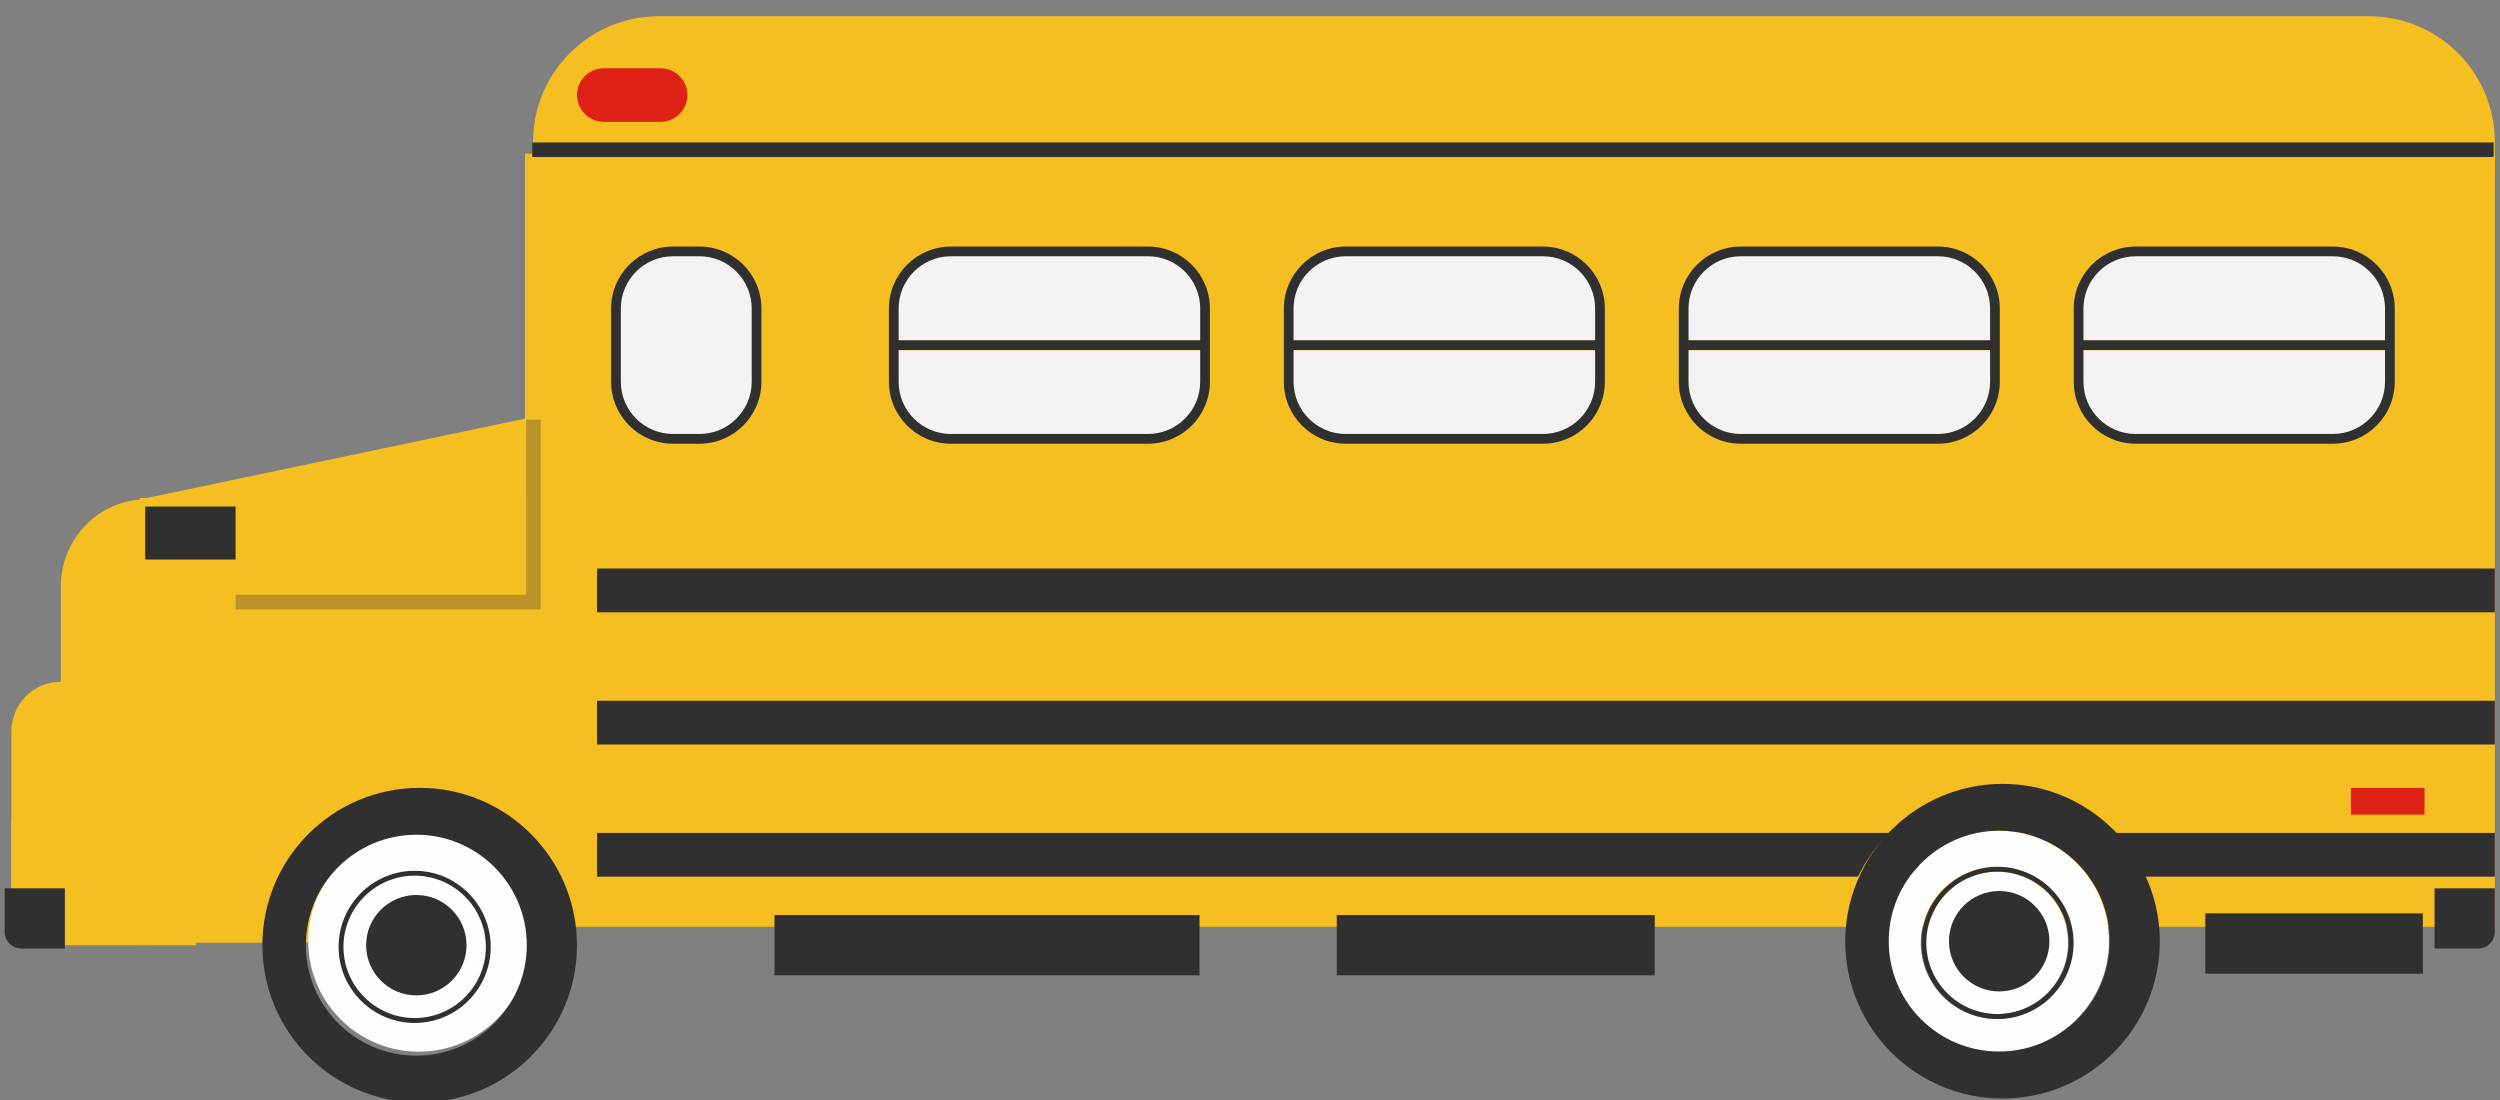 <?xml version="1.0" encoding="utf-8"?>
<!-- Generator: Adobe Illustrator 15.0.0, SVG Export Plug-In . SVG Version: 6.00 Build 0)  -->
<!DOCTYPE svg PUBLIC "-//W3C//DTD SVG 1.1//EN" "http://www.w3.org/Graphics/SVG/1.1/DTD/svg11.dtd">
<svg xmlns="http://www.w3.org/2000/svg" xmlns:xlink="http://www.w3.org/1999/xlink" x="0px" y="0px" width="200px" height="88px" viewBox="0 -0.5 200 88" xml:space="preserve">
<rect x="0" y="-0.5" width="200" height="88" fill="#808080" stroke="none"/>
<g id="CF5BE21">
	<rect x="42.002" y="11.794" fill="#F5BE21" width="157.583" height="61.853" />
	<path fill="#F5BE21" d="M52.722,23.029h136.781c5.568,0,10.082-4.5,10.082-10.05v-2.132c0-5.552-4.512-10.051-10.082-10.051H52.722    c-5.566,0-10.078,4.499-10.078,10.051v2.132C42.644,18.531,47.156,23.029,52.722,23.029" />
	<rect x="11.181" y="39.338" fill="#F5BE21" width="31.084" height="35.579" />
	<path fill="#F5BE21" d="M4.858,74.917L4.858,74.917c2.183,0,3.952-1.793,3.952-4.005V58.044c0-2.212-1.77-4.005-3.952-4.005    c-2.181,0-3.951,1.793-3.951,4.005v12.868C0.908,73.124,2.677,74.917,4.858,74.917" />
	<polyline fill="#F5BE21" points="11.444,39.401 42.002,32.992 42.002,43.406" />
	<path fill="#F5BE21" d="M11.736,75.116L11.736,75.116c3.793,0,6.867-3.117,6.867-6.962V46.402c0-3.845-3.073-6.961-6.867-6.961    c-3.792,0-6.867,3.116-6.867,6.961v21.752C4.87,71.999,7.944,75.116,11.736,75.116" />
	<rect x="0.908" y="65.228" fill="#F5BE21" width="14.791" height="9.889" />
</g>
<g id="CED130B">
	<path fill="#DE2115" d="M48.301,9.247h4.551c1.178,0,2.143-0.964,2.143-2.142c0-1.179-0.965-2.143-2.143-2.143h-4.551    c-1.179,0-2.142,0.963-2.142,2.143C46.16,8.283,47.123,9.247,48.301,9.247" />
	<rect x="188.07" y="62.529" fill="#DE2115" width="5.893" height="2.142" />
</g>
<g id="CF4F2F2">
	<path fill="#FCFEFE" d="M159.745,69.237c-3.141,0-5.697,2.553-5.697,5.697c0,3.138,2.556,5.693,5.697,5.693    c3.14,0,5.696-2.556,5.696-5.693C165.439,71.79,162.885,69.237,159.745,69.237z" />
	<path fill="#FCFEFE" d="M33.363,81.019c-3.356,0-6.086-2.732-6.086-6.086c0-3.354,2.729-6.088,6.086-6.088    c3.355,0,6.085,2.732,6.085,6.088C39.448,78.286,36.718,81.019,33.363,81.019z" />
	<path fill="#F4F2F2" d="M166.571,30.07c0,2.51,2.054,4.563,4.564,4.563h15.774c2.51,0,4.563-2.053,4.563-4.563v-2.543h-24.901    V30.07z" />
	<path fill="#F4F2F2" d="M186.91,19.64h-15.774c-2.511,0-4.564,2.055-4.564,4.564v2.544h24.901v-2.544    C191.473,21.694,189.42,19.64,186.91,19.64z" />
	<path fill="#F4F2F2" d="M159.88,30.07v-2.543h-24.903v2.543c0,2.51,2.054,4.563,4.563,4.563h15.778    C157.826,34.634,159.88,32.581,159.88,30.07z" />
	<path fill="#F4F2F2" d="M159.88,24.204c0-2.51-2.053-4.564-4.562-4.564H139.54c-2.508,0-4.563,2.055-4.563,4.564v2.544h24.903    V24.204z" />
	<path fill="#F4F2F2" d="M103.382,30.07c0,2.51,2.054,4.563,4.562,4.563h15.776c2.508,0,4.563-2.053,4.563-4.563v-2.543h-24.901    V30.07z" />
	<path fill="#F4F2F2" d="M123.72,19.64h-15.776c-2.508,0-4.562,2.055-4.562,4.564v2.544h24.901v-2.544    C128.283,21.694,126.229,19.64,123.72,19.64z" />
	<path fill="#F4F2F2" d="M56.245,19.64h-2.12c-2.51,0-4.563,2.055-4.563,4.564v5.866c0,2.51,2.053,4.563,4.563,4.563h2.12    c2.509,0,4.563-2.053,4.563-4.563v-5.866C60.807,21.694,58.754,19.64,56.245,19.64z" />
	<path fill="#F4F2F2" d="M92.124,19.64H76.35c-2.512,0-4.564,2.055-4.564,4.564v5.866c0,2.51,2.053,4.563,4.564,4.563h15.774    c2.509,0,4.563-2.053,4.563-4.563v-2.543H71.786v-0.778h24.901v-2.544C96.688,21.694,94.633,19.64,92.124,19.64z" />
	<path fill="#FCFEFE" d="M159.88,65.96c-4.88,0-8.84,3.958-8.84,8.839c0,4.878,3.96,8.833,8.84,8.833    c4.878,0,8.834-3.955,8.834-8.833C168.716,69.918,164.758,65.96,159.88,65.96z M159.745,81.019c-3.354,0-6.085-2.732-6.085-6.086    c0-3.354,2.73-6.088,6.085-6.088c3.356,0,6.085,2.732,6.085,6.088C165.829,78.286,163.102,81.019,159.745,81.019z" />
	<path fill="#FCFEFE" d="M33.496,65.96c-4.88,0-8.837,3.958-8.837,8.837c0,4.881,3.957,8.836,8.837,8.836    c4.88,0,8.836-3.955,8.836-8.836C42.333,69.918,38.376,65.96,33.496,65.96z M33.363,80.628c-3.141,0-5.696-2.556-5.696-5.693    c0-3.145,2.555-5.697,5.696-5.697c3.139,0,5.696,2.553,5.696,5.697C39.059,78.072,36.503,80.628,33.363,80.628z" />
</g>
<g id="C303030">
	<g>
		<g>
			<path fill="#303030" d="M91.841,34.997H76.066c-2.731,0-4.953-2.222-4.953-4.953v-5.866c0-2.732,2.222-4.953,4.953-4.953h15.775      c2.73,0,4.952,2.221,4.952,4.953v5.866C96.793,32.775,94.572,34.997,91.841,34.997z M76.066,20.002      c-2.303,0-4.174,1.873-4.174,4.175v5.866c0,2.301,1.871,4.174,4.174,4.174h15.775c2.301,0,4.175-1.873,4.175-4.174v-5.866      c0-2.302-1.874-4.175-4.175-4.175H76.066z" />
		</g>
		<rect x="166.289" y="26.722" fill="#303030" width="24.9" height="0.778" />
		<rect x="134.693" y="26.722" fill="#303030" width="24.902" height="0.778" />
		<rect x="103.099" y="26.722" fill="#303030" width="24.901" height="0.778" />
		<rect x="71.503" y="26.722" fill="#303030" width="24.901" height="0.778" />
		<g>
			<path fill="#303030" d="M186.627,34.997h-15.774c-2.73,0-4.953-2.222-4.953-4.953v-5.866c0-2.732,2.222-4.953,4.953-4.953h15.774      c2.731,0,4.952,2.221,4.952,4.953v5.866C191.581,32.775,189.358,34.997,186.627,34.997z M170.853,20.002      c-2.303,0-4.177,1.873-4.177,4.175v5.866c0,2.301,1.874,4.174,4.177,4.174h15.774c2.3,0,4.175-1.873,4.175-4.174v-5.866      c0-2.302-1.875-4.175-4.175-4.175H170.853z" />
		</g>
		<g>
			<path fill="#303030" d="M155.034,34.997h-15.778c-2.731,0-4.95-2.222-4.95-4.953v-5.866c0-2.732,2.219-4.953,4.95-4.953h15.778      c2.729,0,4.95,2.221,4.95,4.953v5.866C159.983,32.775,157.764,34.997,155.034,34.997z M139.256,20.002      c-2.302,0-4.174,1.873-4.174,4.175v5.866c0,2.301,1.872,4.174,4.174,4.174h15.778c2.298,0,4.173-1.873,4.173-4.174v-5.866      c0-2.302-1.875-4.175-4.173-4.175H139.256z" />
		</g>
		<g>
			<path fill="#303030" d="M123.437,34.997H107.66c-2.73,0-4.952-2.222-4.952-4.953v-5.866c0-2.732,2.22-4.953,4.952-4.953h15.776      c2.731,0,4.952,2.221,4.952,4.953v5.866C128.389,32.775,126.168,34.997,123.437,34.997z M107.66,20.002      c-2.301,0-4.175,1.873-4.175,4.175v5.866c0,2.301,1.874,4.174,4.175,4.174h15.776c2.303,0,4.174-1.873,4.174-4.174v-5.866      c0-2.302-1.871-4.175-4.174-4.175H107.66z" />
		</g>
		<g>
			<path fill="#303030" d="M55.961,34.997h-2.12c-2.732,0-4.953-2.222-4.953-4.953v-5.866c0-2.732,2.221-4.953,4.953-4.953h2.12      c2.73,0,4.952,2.221,4.952,4.953v5.866C60.914,32.775,58.692,34.997,55.961,34.997z M53.842,20.002      c-2.301,0-4.175,1.873-4.175,4.175v5.866c0,2.301,1.874,4.174,4.175,4.174h2.12c2.3,0,4.174-1.873,4.174-4.174v-5.866      c0-2.302-1.874-4.175-4.174-4.175H53.842z" />
		</g>
		<g>
			<rect x="42.584" y="10.897" fill="#303030" width="156.907" height="1.166" />
		</g>
	</g>
	<path fill="#303030" d="M33.575,62.529c-6.951,0-12.585,5.637-12.585,12.587s5.635,12.582,12.585,12.582    c6.95,0,12.583-5.632,12.583-12.582S40.525,62.529,33.575,62.529z M33.306,83.95c-4.879,0-8.836-3.955-8.836-8.834    c0-4.882,3.958-8.837,8.836-8.837c4.88,0,8.836,3.955,8.836,8.837C42.144,79.995,38.186,83.95,33.306,83.95z" />
	<path fill="#303030" d="M151.146,66.137H47.765v3.499H148.64C149.274,68.329,150.119,67.144,151.146,66.137z" />
	<g>
		<rect x="47.765" y="44.983" fill="#303030" width="151.82" height="3.5" />
	</g>
	<g>
		<rect x="47.765" y="55.56" fill="#303030" width="151.82" height="3.498" />
	</g>
	<rect x="11.618" y="40.024" fill="#303030" width="7.229" height="4.238" />
	<rect x="176.425" y="72.57" fill="#303030" width="17.4" height="4.822" />
	<rect x="106.939" y="72.707" fill="#303030" width="25.438" height="4.817" />
	<rect x="61.958" y="72.707" fill="#303030" width="34.003" height="4.817" />
	<path fill="#303030" d="M1.703,75.382H5.19v-4.817H0.372v3.485C0.372,74.787,0.969,75.382,1.703,75.382" />
	<path fill="#303030" d="M198.254,75.382h-3.49v-4.817h4.821v3.485C199.585,74.787,198.987,75.382,198.254,75.382" />
	<circle fill="#303030" cx="33.306" cy="75.115" r="4.016" />
	<path fill="#303030" d="M33.173,69.163c-3.356,0-6.086,2.732-6.086,6.088c0,3.353,2.729,6.086,6.086,6.086    c3.354,0,6.085-2.732,6.085-6.086C39.258,71.896,36.528,69.163,33.173,69.163z M33.173,80.943c-3.141,0-5.696-2.555-5.696-5.694    c0-3.142,2.555-5.696,5.696-5.696c3.14,0,5.696,2.554,5.696,5.696C38.869,78.389,36.313,80.943,33.173,80.943z" />
	<g>
		<path fill="#303030" d="M171.518,69.318L171.518,69.318c-0.635-1.311-1.479-2.499-2.505-3.507h-0.008     c-2.27-2.225-5.373-3.601-8.803-3.601c-3.427,0-6.531,1.376-8.802,3.601h-0.01c-1.025,1.008-1.87,2.196-2.504,3.507h0.001     c-0.806,1.658-1.27,3.514-1.27,5.479c0,6.95,5.635,12.583,12.584,12.583c6.953,0,12.584-5.633,12.584-12.583     C172.786,72.832,172.322,70.977,171.518,69.318z M159.938,83.632c-4.881,0-8.84-3.955-8.84-8.834c0-2.072,0.719-3.974,1.913-5.479     h-0.001c0.07-0.089,0.15-0.167,0.224-0.254h0.019c0.11-0.145,0.232-0.281,0.352-0.418c1.605-1.658,3.846-2.693,6.333-2.693     c2.807,0,5.304,1.316,6.922,3.365h0.001c1.193,1.506,1.912,3.407,1.912,5.479C168.773,79.677,164.814,83.632,159.938,83.632z" />
		<path fill="#303030" d="M159.938,70.781c-2.221,0-4.021,1.796-4.021,4.017c0,2.217,1.8,4.016,4.021,4.016     c2.217,0,4.016-1.798,4.016-4.016C163.953,72.577,162.156,70.781,159.938,70.781z" />
		<path fill="#303030" d="M159.803,68.845c-3.354,0-6.085,2.732-6.085,6.089c0,3.352,2.73,6.085,6.085,6.085     c3.356,0,6.085-2.732,6.085-6.085C165.887,71.577,163.159,68.845,159.803,68.845z M159.803,80.625     c-3.142,0-5.698-2.555-5.698-5.693c0-3.143,2.556-5.697,5.698-5.697c3.14,0,5.696,2.554,5.696,5.697     C165.497,78.07,162.942,80.625,159.803,80.625z" />
	</g>
	<path fill="#303030" d="M199.585,66.137h-30.817c1.024,1.007,1.868,2.192,2.503,3.499h28.314V66.137z" />
</g>
<g id="CBB9329">
	<polygon fill="#BB9329" points="43.261,48.254 18.847,48.254 18.847,47.086 42.095,47.086 42.095,33.079     43.261,33.079" />
</g>
</svg>
